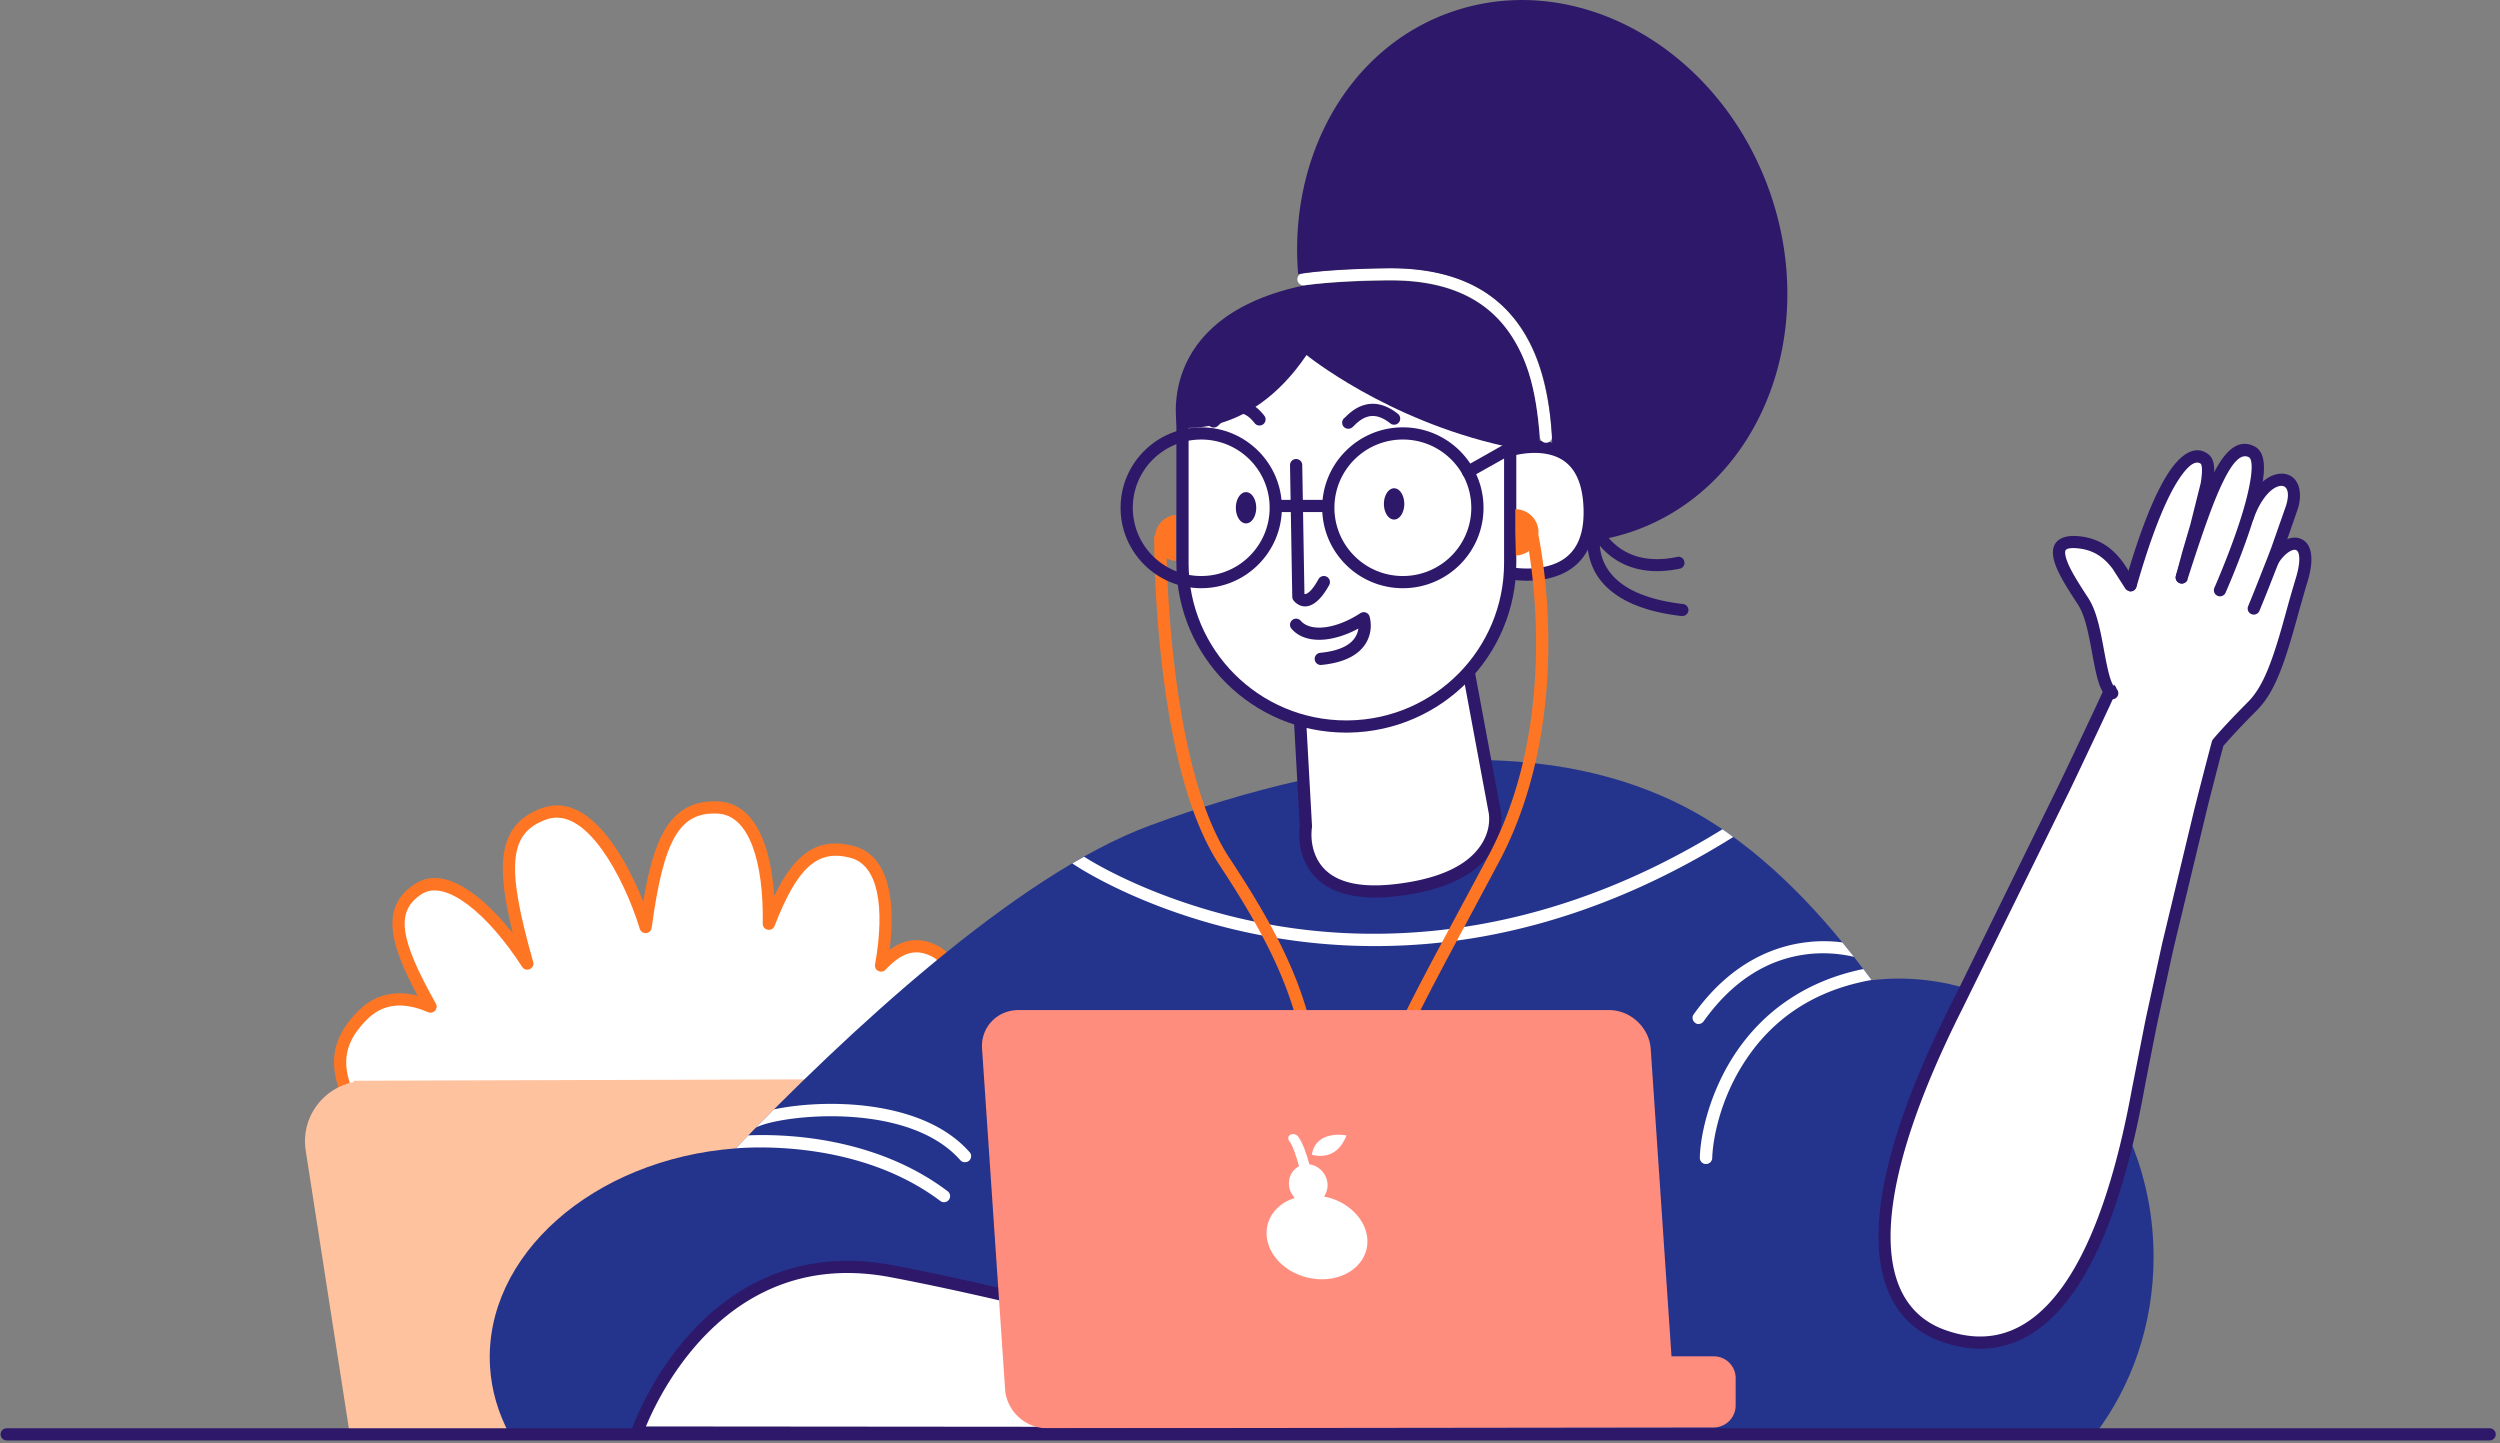 <?xml version="1.0" encoding="UTF-8"?>
<svg xmlns="http://www.w3.org/2000/svg" xmlns:v="https://vecta.io/nano" width="492" height="284" fill="none">
  <rect width="100%" height="100%" fill="#808080" stroke="none"/>
  <style>.B{fill:#fff}.C{fill:#2e186a}</style>
  <g fill-rule="evenodd">
    <path d="M184.134 187.269c-3.847-2.039-7.134-1.08-10.741 2.758 1.643-9.274 1.603-20.506-5.772-22.385-7.576-1.958-11.865 2.758-16.314 14.15.161-9.753-1.763-22.344-9.86-22.863-9.098-.56-12.145 6.915-14.389 23.503-2.846-9.273-10.662-25.542-19.881-22.304-9.018 3.158-8.417 11.831-3.407 29.499-4.93-7.635-14.83-18.987-21.444-14.67-6.293 4.077-4.569 10.753 2.405 23.144-4.609-1.999-9.379-2.199-13.227 1.559-8.618 8.474-4.449 16.508 7.455 31.418 11.944 14.909 97.68-11.472 101.728-18.188 4.089-6.755 10.462-21.864 3.447-25.621z" class="B"></path>
    <path d="M130.557 163.801c-1.656 3.001-2.862 7.158-3.899 13.232l-.072.427-.009-.024c-1.652-4.188-3.779-8.325-6.092-11.546-4.21-5.864-8.869-8.593-13.707-6.894-4.852 1.699-7.314 4.97-7.749 10.159l-.026.347c-.227 3.442.358 7.729 1.838 13.793l.081.331-.103-.129c-2.041-2.529-4.229-4.831-6.37-6.609-4.775-3.964-9.19-5.279-12.781-2.934-3.509 2.273-4.889 5.402-4.305 9.621l.023.159c.459 3.083 1.928 6.807 4.621 11.891l.174.328-.101-.026c-4.328-1.07-8.239-.228-11.417 2.876-4.554 4.478-5.885 9.043-4.28 14.49l.088.291c1.437 4.622 4.835 9.832 11.548 18.24 5.782 7.218 26.626 6.192 55.044-.565 23.309-5.541 46.318-13.874 48.655-17.751 2.501-4.133 4.901-9.609 6.026-14.273 1.518-6.297.776-10.979-3.04-13.023l-.148-.077c-3.277-1.683-6.291-1.454-9.309.657l-.169.12.025-.199c.485-4.029.508-7.747-.029-10.856-.869-5.025-3.189-8.366-7.156-9.377l-.239-.06c-6.599-1.611-11.043 1.291-15.162 9.596l-.144.294-.005-.07c-.253-3.604-.828-6.937-1.753-9.72-1.766-5.313-4.76-8.511-9.091-8.788-4.969-.306-8.463 1.618-10.89 5.931l-.077.138zm10.816-3.676c5.982.384 8.936 9.269 8.732 21.647-.022 1.338 1.836 1.702 2.323.455 4.495-11.51 8.414-15.099 14.891-13.424 5.491 1.399 6.911 9.609 4.889 21.015-.208 1.174 1.244 1.898 2.062 1.028l.264-.276c3.2-3.29 5.857-3.927 9.036-2.243 2.552 1.367 3.126 4.992 1.835 10.348-1.061 4.404-3.364 9.658-5.747 13.595-.774 1.284-6.644 4.128-15.304 7.264-9.192 3.329-20.667 6.734-31.848 9.393-27.284 6.486-47.728 7.493-52.607 1.402l-.807-1.016c-6.123-7.746-9.187-12.573-10.402-16.696-1.347-4.572-.28-8.231 3.659-12.104 3.143-3.069 7.155-3.372 11.903-1.313 1.056.458 2.092-.684 1.528-1.686-7.22-12.828-7.964-18.205-2.798-21.552 4.684-3.057 13.04 3.879 19.778 14.314.748 1.158 2.544.35 2.168-.976-5.339-18.827-4.855-25.414 2.648-28.041 3.568-1.253 7.295.93 10.955 6.027 3.004 4.184 5.72 10.094 7.378 15.497.377 1.23 2.169 1.084 2.341-.191 2.352-17.377 5.481-22.937 13.124-22.467z" fill="#fe7624"></path>
    <path d="M184.816 212.57l.08-.24-115.316.36.08.24c-6.132 1.199-10.501 7.035-9.499 13.47l8.618 55.481 116.879-.36 8.617-55.481c1.042-6.395-3.327-12.271-9.459-13.47z" fill="#ffc29e"></path>
    <path d="M373.682 192.584c-1.804 0-3.607.12-5.371.32-9.579-13.191-20.562-24.383-32.106-31.498-30.061-18.467-71.345-13.19-109.864 1.039-26.494 9.754-60.043 41.251-81.567 63.556-28.057 2.118-49.621 21.145-48.339 42.929.281 4.757 1.643 9.234 3.848 13.351l94.153.639c.16-.239.32-.519.481-.759l139.645-.48c.16.2.321.4.481.64l77.318-.12c7.175-9.473 11.464-21.585 11.464-34.816 0-30.298-22.446-54.801-50.143-54.801z" fill="#24348c"></path>
    <path d="M338.971 163.205c-35.553 21.985-67.458 22.464-88.14 18.907-19.159-3.278-32.988-10.633-37.477-13.511l-2.325 1.319c3.688 2.519 18.118 10.833 38.96 14.47a118.43 118.43 0 0 0 20.562 1.799 119.93 119.93 0 0 0 21.003-1.839c16.875-2.998 33.509-9.593 49.541-19.626-.721-.56-1.402-1.039-2.124-1.519zm-3.687 37.773c5.651-7.914 12.625-12.351 20.762-13.23a26.74 26.74 0 0 1 8.818.559l-2.285-2.838c-1.843-.239-4.128-.359-6.653-.08-6.133.64-15.031 3.598-22.606 14.23-.401.52-.241 1.279.28 1.679a1.09 1.09 0 0 0 .682.24c.4-.04.761-.2 1.002-.56zm.441 28.101c.681 0 1.202-.52 1.242-1.159.08-3.518 1.483-11.512 6.413-19.027 5.692-8.754 14.109-14.11 24.931-16.028l-1.603-2.159c-10.822 2.199-19.56 7.994-25.372 16.868-4.85 7.435-6.694 15.589-6.814 20.266 0 .679.521 1.239 1.203 1.239zm-169.828-11.792c-5.09-.2-9.98.279-13.588 1.039l-3.567 3.597c4.449-2.438 29.781-5.476 40.242 6.396.241.28.562.4.922.4.281 0 .561-.08.802-.28.481-.44.561-1.199.12-1.679-6.774-7.715-18.518-9.234-24.931-9.473zm-21.925 8.794h.081c-.041-.04-.081 0-.081 0s-.04 0 0 0zm42.527 8.354c-14.149-10.673-31.785-11.312-39.24-10.993l-2.485 2.559c4.289-.36 24.771-1.319 40.282 10.352.201.16.481.24.722.24.361 0 .721-.16.962-.48.401-.519.28-1.279-.241-1.678zm-61.125 47.486s13.147-38.773 50.143-31.738 87.619 22.145 87.619 22.145v9.713l-137.762-.12z" class="B"></path>
    <path d="M149.988 251.779c-6.289 2.927-11.679 7.438-16.232 13.096-2.928 3.638-5.335 7.53-7.259 11.424a55.86 55.86 0 0 0-1.703 3.772l-.196.492-.17.441-.155.425-.038.108a1.2 1.2 0 0 0 1.138 1.583l137.762.12a1.2 1.2 0 0 0 1.203-1.199v-9.713a1.2 1.2 0 0 0-.857-1.149l-1.6-.473-2.162-.632-10.159-2.911-32.847-8.832-16.152-3.969-1.461-.344c-8.482-1.986-16.311-3.672-23.358-5.012-9.588-1.824-18.167-.758-25.754 2.773zm25.304-.418c7.411 1.41 15.701 3.206 24.715 5.334l16.111 3.96 31.102 8.341 1.685.475 9.31 2.663 3.719 1.088v7.619l-134.81-.117.11-.264c.4-.953.872-1.993 1.42-3.101 1.851-3.745 4.168-7.491 6.977-10.983 4.337-5.389 9.446-9.665 15.374-12.423 7.129-3.318 15.195-4.32 24.287-2.592z" class="C"></path>
    <g class="B">
      <path d="M417.492 138.702s-2.966-1.479-3.327-4.876 1.924-18.188 5.611-20.266c3.728-2.079 20.683-11.232 23.809-11.032s4.409 27.34-26.093 36.174z"></path>
      <path d="M419.295 115.199c6.333-22.104 11.504-27.061 14.51-24.902 2.726 1.959-2.806 16.028-4.409 23.343"></path>
    </g>
    <path d="M426.793 92.99l.194-.29c2.563-3.755 5.225-5.025 7.521-3.377 1.354.973 1.5 2.983.958 6.178l-.079.451c-.362 1.977-.958 4.285-1.932 7.642l-1.591 5.416-1.293 4.886c-.142.647-.783 1.057-1.432.915a1.2 1.2 0 0 1-.918-1.427l.114-.51 1.13-4.225 1.603-5.457 2.027-8.09.049-.304c.326-2.086.224-3.339-.041-3.529-.923-.662-2.327.045-4.3 3.038l-.179.275c-2.533 3.966-5.299 10.918-8.172 20.945-.183.637-.848 1.006-1.487.824a1.2 1.2 0 0 1-.826-1.483l.207-.717c2.929-10.091 5.768-17.097 8.447-21.162z" class="C"></path>
    <path d="M447.233 110.402c3.166-5.156 8.417-4.876 5.691 3.878-2.685 8.554-4.649 19.666-9.66 24.702s-6.813 7.275-6.813 7.275-10.021 37.294-15.713 68.312c-8.216 44.848-23.768 53.482-38.278 48.326-14.51-5.117-17.195-25.422 2.605-64.795l30.262-62.356" class="B"></path>
    <path d="M446.207 109.776c1.798-2.927 4.412-4.568 6.509-3.772 2.309.878 2.759 4.006 1.411 8.455l-.292.943-1.176 4.096-.871 3.155c-2.548 9.166-4.434 13.861-7.567 17.07l-.788.795c-1.638 1.66-3.004 3.093-4.12 4.309l-.442.485-1.146 1.296-.181.211-.633 2.397-.568 2.176-1.781 6.944-6.712 27.908-.461 2.044-2.787 12.861-.347 1.678-2.051 10.43-.283 1.528c-3.92 21.395-9.693 35.698-17.087 43.521-6.614 6.998-14.421 8.688-22.775 5.719-8.028-2.831-12.355-9.897-12.365-20.68-.011-11.225 4.605-26.391 14.01-45.21l1.848-3.685 19.815-40.378 2.222-4.654 3.734-7.903 1.756-3.766 1.154-2.501c.275-.603.987-.869 1.592-.595a1.2 1.2 0 0 1 .624 1.523l-.15.335-1.25 2.704-1.716 3.675-4.411 9.319-1.682 3.516-21.1 42.913c-18.187 36.165-18.167 57.877-3.276 63.127 7.477 2.657 14.276 1.186 20.22-5.104 6.945-7.348 12.515-21.048 16.356-41.681l.116-.627 2.691-13.691 3.258-14.947 6.343-26.453.882-3.478 1.174-4.566.747-2.862.638-2.409c.043-.161.12-.311.224-.441l.165-.199.219-.257c.316-.37.711-.817 1.189-1.345l.608-.665c1.264-1.372 2.827-3.002 4.717-4.902l.182-.188c2.568-2.69 4.31-6.888 6.557-14.796l1.441-5.194 1.04-3.571.145-.465c1.083-3.478.824-5.397.084-5.678s-2.335.72-3.602 2.783c-.347.565-1.087.742-1.653.396s-.745-1.084-.398-1.649z" class="C"></path>
    <path d="M415.688 136.424c-2.886-1.959-2.525-13.231-5.772-18.148-4.008-6.115-7.936-12.471-.521-11.511 6.373.799 8.377 6.395 9.86 8.394" class="B"></path>
    <path d="M404.205 110.156c-.834-3.347 1.123-5.127 5.34-4.581 3.54.444 6.103 2.19 8.179 4.978l.097.132c.758 1.058 2.2 3.469 2.39 3.745l.011.015a1.2 1.2 0 0 1-.251 1.678c-.534.394-1.287.281-1.682-.251l-.041-.058-2.455-3.832c-1.714-2.301-3.729-3.674-6.552-4.028-1.474-.191-2.331-.056-2.646.231-.186.169-.249.562-.08 1.292l.024.101c.417 1.675 1.622 3.818 4.247 7.833l.135.206c1.227 1.859 1.983 4.319 2.754 8.253l.156.812.471 2.537c.733 3.87 1.305 5.652 2.026 6.187l.037.026c.549.373.691 1.119.317 1.666s-1.121.69-1.67.317c-1.504-1.021-2.151-2.907-3.029-7.515l-.542-2.915-.078-.408c-.715-3.7-1.397-5.991-2.388-7.544l-.745-1.144c-2.421-3.745-3.55-5.827-4.025-7.733z" class="C"></path>
    <path d="M443.545 119.756s5.652-13.67 7.535-20.026c2.085-6.915-5.21-7.914-8.737 2.039" class="B"></path>
    <path d="M448.738 93.227c3.127-.203 4.649 2.833 3.534 6.712l-.038.131-2.752 7.922-.221.585-.524 1.376-2.446 6.234-.685 1.7-.71 1.743-.239.583c-.253.612-.956.904-1.57.652a1.2 1.2 0 0 1-.679-1.5l.968-2.376.325-.804 2.454-6.215.512-1.334.344-.905 2.868-8.178.05-.168c.768-2.547.134-3.84-1.035-3.764-1.732.112-3.962 2.441-5.418 6.547-.221.625-.908.952-1.534.731a1.2 1.2 0 0 1-.733-1.53c1.742-4.915 4.654-7.955 7.529-8.142z" class="C"></path>
    <path d="M436.891 116.158s11.103-25.062 6.133-27.3c-4.529-2.039-7.976 7.115-13.668 24.782" class="B"></path>
    <path d="M435.722 92.988c2.412-4.65 4.861-6.544 7.797-5.223 3.019 1.36 2.446 6.55-.254 15.026a116.63 116.63 0 0 1-1.537 4.491c-.726 2-1.498 3.988-2.275 5.893l-.291.711-.761 1.81-.41.947c-.268.606-.978.88-1.586.612a1.2 1.2 0 0 1-.614-1.581l.314-.721.26-.611.573-1.369c.862-2.09 1.725-4.293 2.529-6.508.553-1.519 1.058-2.992 1.506-4.4l.197-.625c2.023-6.534 2.478-10.986 1.359-11.489-1.391-.626-2.874.572-4.829 4.447l-.224.452c-1.799 3.687-3.725 9.068-6.975 19.157-.203.63-.881.977-1.513.775a1.2 1.2 0 0 1-.777-1.509l.699-2.158c2.971-9.135 4.796-14.105 6.583-17.679l.229-.449z" class="C"></path>
    <path d="M255.44 134.385l1.564 28.26s-2.646 15.269 18.598 12.431c21.163-2.798 18.558-15.309 18.558-15.309l-6.534-35.095-32.186 9.713z" class="B"></path>
    <path d="M287.278 123.525l-32.186 9.713c-.531.16-.883.661-.852 1.213l1.556 28.136-.016.128-.026.237c-.197 2.03.032 4.345 1.031 6.575 2.442 5.443 8.524 8.135 18.976 6.738 8.531-1.128 14.08-3.886 17.124-7.837 2.212-2.872 2.812-5.891 2.52-8.451l-.02-.163c-.014-.099-.027-.182-.039-.246l-6.538-35.115a1.2 1.2 0 0 0-1.53-.928zm-30.585 11.735l29.996-9.052 6.299 33.84c.009.049.018.113.028.2.227 1.992-.252 4.4-2.038 6.719-2.619 3.4-7.59 5.87-15.535 6.921-9.473 1.265-14.496-.958-16.462-5.341-.804-1.792-.994-3.711-.833-5.364l.018-.168a3.15 3.15 0 0 1 .022-.165l.012-.09c.006-.06.007-.12.004-.181l-1.511-27.319z" class="C"></path>
    <path d="M295.763 89.018s16.433-6.156 17.075 10.912-17.075 12.631-17.075 12.631" class="B"></path>
    <path d="M297.354 87.31c2.374-.56 4.824-.76 7.149-.382 5.665.921 9.239 5.053 9.536 12.957.307 8.173-3.341 12.647-9.473 13.985-2.496.545-5.125.513-7.61.136l-.388-.062a14.85 14.85 0 0 1-1.098-.22 1.2 1.2 0 0 1-.873-1.455c.156-.619.769-1.004 1.39-.886l.261.059.124.026a17.52 17.52 0 0 0 .946.167c2.218.337 4.568.365 6.734-.108 5.017-1.095 7.847-4.564 7.584-11.552l-.018-.406c-.348-6.495-3.07-9.554-7.502-10.274-1.968-.32-4.117-.144-6.209.349-.405.096-.778.197-1.115.298l-.165.051-.301.098-.14.049c-.622.233-1.315-.081-1.549-.701a1.2 1.2 0 0 1 .703-1.544l.155-.056c.417-.147 1.053-.339 1.859-.529z" class="C"></path>
    <path d="M264.94 142.979c-17.797 0-32.226-14.39-32.226-32.137v-28.06c0-11.352 9.259-20.585 20.642-20.585h28.218c8.617 0 15.632 6.995 15.632 15.589v33.017c0 17.747-14.43 32.177-32.266 32.177z" class="B"></path>
    <path d="M281.574 60.997h-28.218c-12.047 0-21.845 9.77-21.845 21.785v28.06c0 18.41 14.968 33.336 33.429 33.336l.544-.004c18.262-.296 32.924-15.155 32.924-33.372V77.785c0-9.256-7.553-16.788-16.834-16.788zm-28.218 2.398h28.218c7.953 0 14.429 6.458 14.429 14.39v33.017c0 16.908-13.608 30.7-30.549 30.974l-.524.004c-17.123 0-31.014-13.853-31.014-30.938v-28.06c0-10.69 8.721-19.386 19.44-19.386z" class="C"></path>
    <path d="M304.701 126.032c-.04-10.913-1.563-18.867-1.964-20.866 0-.119.04-.279.04-.399 0-2.518-2.044-4.557-4.569-4.557v4.557l.12 4.557c.962-.04 1.844-.36 2.565-.88 1.483 9.194 4.409 36.614-7.936 59.918l-6.453 12.031c-11.624 21.625-19.32 35.935-19.119 48.686 0 .639.561 1.199 1.202 1.199.682 0 1.203-.56 1.203-1.199-.161-12.152 7.415-26.222 18.838-47.527l6.453-12.071c8.057-15.229 9.7-32.017 9.62-43.449zm-75.114-16.189c.562.32 1.163.52 1.844.56v-9.074c-2.124.2-3.808 1.799-4.088 3.877a1.35 1.35 0 0 0-.201.68c0 1.839 0 44.888 12.827 64.314 13.107 19.906 17.155 31.258 18.077 50.525.04.639.561 1.159 1.202 1.159h.04a1.23 1.23 0 0 0 1.163-1.239c-.922-19.826-5.051-31.418-18.478-51.764-10.261-15.509-12.065-47.806-12.386-59.038z" fill="#fe7624"></path>
    <g class="C">
      <path d="M255.059 90.337a1.2 1.2 0 0 1 1.22 1.108l.003.07.432 25.375.019.008c.087.028.183.022.316-.027l.059-.024c.618-.263 1.432-1.156 2.367-2.863.319-.581 1.049-.795 1.632-.478a1.2 1.2 0 0 1 .479 1.628c-2.197 4.011-4.561 5.02-6.449 3.597-.28-.212-.478-.429-.604-.609-.119-.171-.191-.37-.21-.576l-.005-.089-.441-25.902a1.2 1.2 0 0 1 1.182-1.219zm12.669 30.334c.671-.438 1.575-.111 1.809.654l.028.099.093.433c.248 1.406.114 2.96-.692 4.449-1.343 2.48-4.245 4.097-8.919 4.556a1.2 1.2 0 0 1-1.314-1.076 1.2 1.2 0 0 1 1.079-1.311c3.935-.386 6.112-1.599 7.038-3.308a4.25 4.25 0 0 0 .448-1.295l.025-.169-.036.02c-5.227 2.807-10.448 2.994-13.036.107l-.086-.098a1.2 1.2 0 0 1 .134-1.691c.506-.43 1.265-.37 1.695.134 1.861 2.175 6.785 1.726 11.734-1.504zm-1.719-39.689c2.624-1.99 5.739-2.203 9.099.462a1.2 1.2 0 0 1 .192 1.685c-.413.518-1.17.604-1.69.192-2.431-1.928-4.342-1.798-6.145-.43a7.77 7.77 0 0 0-.696.599l-.442.435-.171.153a1.22 1.22 0 0 1-.524.268c-.644.161-1.297-.23-1.458-.872-.121-.482.069-.969.444-1.25l.052-.037.263-.261a10.61 10.61 0 0 1 1.076-.943zm8.35 21.266c1.107 0 2.004-1.378 2.004-3.077s-.897-3.078-2.004-3.078-2.004 1.378-2.004 3.078.897 3.077 2.004 3.077zm-29.14.759c1.107 0 2.005-1.378 2.005-3.078s-.898-3.078-2.005-3.078-2.004 1.378-2.004 3.078.898 3.078 2.004 3.078zm-5.589-22.405c3.001-2.388 6.293-2.5 9.184 1.203.408.523.314 1.276-.21 1.683s-1.28.313-1.688-.209c-1.951-2.5-3.728-2.439-5.786-.801-.279.222-.531.448-.809.719l-.472.47-.172.157c-.164.136-.293.22-.539.281-.644.161-1.297-.23-1.458-.873-.121-.482.069-.969.444-1.25l.046-.033.309-.309 1.151-1.038z"></path>
      <path d="M272.996 55.202c-7.816.12-13.748.48-17.275 1.159-28.699 6.515-24.049 27.7-24.049 27.7s14.028 2.678 25.452-14.19c0 0 15.672 12.751 38.879 17.907.361-.08.802-.2 1.203-.32v1.159c1.362-.36 3.567-.759 5.852-.6-.241-8.354-1.764-18.907-8.658-25.702-4.89-4.837-12.105-7.235-21.404-7.115z"></path>
    </g>
    <path d="M256.357 53.774c4.573-.633 11.772-1.05 17.975-1.011 12.388.131 20.667 4.683 25.574 12.711 1.932 3.161 3.279 6.758 4.186 10.794.67 2.979 1.029 5.709 1.366 9.567a1.2 1.2 0 0 1-1.093 1.299c-.662.057-1.245-.431-1.303-1.091l-.064-.717c-.748-8.053-2.03-13.506-5.146-18.604-4.468-7.311-11.976-11.439-23.541-11.561l-.706-.002c-5.922-.004-12.637.398-16.917.99a1.2 1.2 0 0 1-1.356-1.023 1.2 1.2 0 0 1 1.025-1.353z" class="B"></path>
    <g class="C">
      <path d="M348.31 37.814c-9.9-28.22-37.957-44.089-62.688-35.455-20.322 7.075-32.066 28.54-30.142 51.603 3.728-.639 9.58-1.039 17.516-1.159 9.981-.12 17.757 2.478 23.127 7.794 7.616 7.515 9.179 18.907 9.38 27.78 3.687.999 7.094 3.997 7.375 11.552.04.759-.642 6.635-.481 6.595 0 1.879.401 4.237 1.803 6.556 2.766 4.436 8.378 7.194 16.715 8.154h.16a1.21 1.21 0 0 0 1.202-1.039c.081-.64-.4-1.24-1.042-1.32-7.535-.879-12.585-3.237-14.95-7.035-.962-1.518-1.323-3.077-1.443-4.436 2.044 2.398 5.611 4.996 11.263 4.996 1.363 0 2.846-.16 4.449-.48.641-.12 1.082-.759.922-1.399-.12-.639-.762-1.079-1.403-.919-7.295 1.519-11.343-1.239-13.468-3.717a41.76 41.76 0 0 0 4.85-1.359c24.691-8.674 36.715-38.533 26.855-66.713zm-72.227 46.287c-8.767 0-15.873 7.087-15.873 15.829s7.106 15.829 15.873 15.829 15.872-7.087 15.872-15.829-7.106-15.829-15.872-15.829zm0 2.398c7.437 0 13.467 6.013 13.467 13.43s-6.03 13.431-13.467 13.431-13.468-6.013-13.468-13.431 6.03-13.43 13.468-13.43z"></path>
      <path d="M261.092 98.37a1.2 1.2 0 0 1 1.202 1.199 1.2 1.2 0 0 1-1.131 1.197l-.071.002h-9.54a1.2 1.2 0 0 1-1.202-1.199 1.2 1.2 0 0 1 1.132-1.197l.07-.002h9.54zm35.522-11.236c.578-.326 1.312-.123 1.639.454a1.2 1.2 0 0 1-.393 1.596l-.063.038-8.297 4.677c-.578.326-1.311.123-1.638-.454a1.2 1.2 0 0 1 .392-1.596l.063-.038 8.297-4.677z"></path>
      <path d="M236.401 84.101c-8.766 0-15.872 7.087-15.872 15.829s7.106 15.829 15.872 15.829 15.873-7.087 15.873-15.829-7.107-15.829-15.873-15.829zm0 2.398c7.438 0 13.468 6.013 13.468 13.43s-6.03 13.431-13.468 13.431-13.467-6.013-13.467-13.431 6.029-13.43 13.467-13.43z"></path>
    </g>
    <path d="M337.288 266.932h-8.337l-4.089-60.477c-.28-4.237-3.968-7.675-8.217-7.675H200.448c-4.249 0-7.495 3.438-7.175 7.675l4.529 66.953c.281 4.237 3.969 7.674 8.217 7.674l131.229-.16a4.33 4.33 0 0 0 4.328-4.317v-5.316a4.28 4.28 0 0 0-4.288-4.357z" fill="#ff8d7e"></path>
    <path d="M266.743 238.792c-1.643-1.759-3.847-2.878-6.172-3.318.361-.519.601-1.159.681-1.838.201-2.159-1.363-4.158-3.447-4.477h-.12c-.441-1.639-1.283-4.357-2.245-5.516-.36-.44-1.042-.6-1.523-.32-.441.28-.521.839-.16 1.279.641.759 1.403 3.118 1.884 4.916-1.082.56-1.844 1.639-1.964 2.998-.121 1.239.36 2.399 1.122 3.238-.721.24-1.403.52-2.044.919-4.169 2.599-4.69 7.715-1.163 11.512 3.528 3.758 9.821 4.717 13.989 2.119 4.209-2.598 4.73-7.755 1.162-11.512zm-1.763-15.349s-6.012-1.2-6.814 3.797c.04 0 4.77 1.679 6.814-3.797z" class="B"></path>
    <path d="M489.96 281.082a1.2 1.2 0 0 1 1.202 1.199 1.2 1.2 0 0 1-1.131 1.197l-.071.002H1.321a1.2 1.2 0 0 1-1.202-1.199 1.2 1.2 0 0 1 1.132-1.197l.071-.002H489.96z" class="C"></path>
  </g>
</svg>
